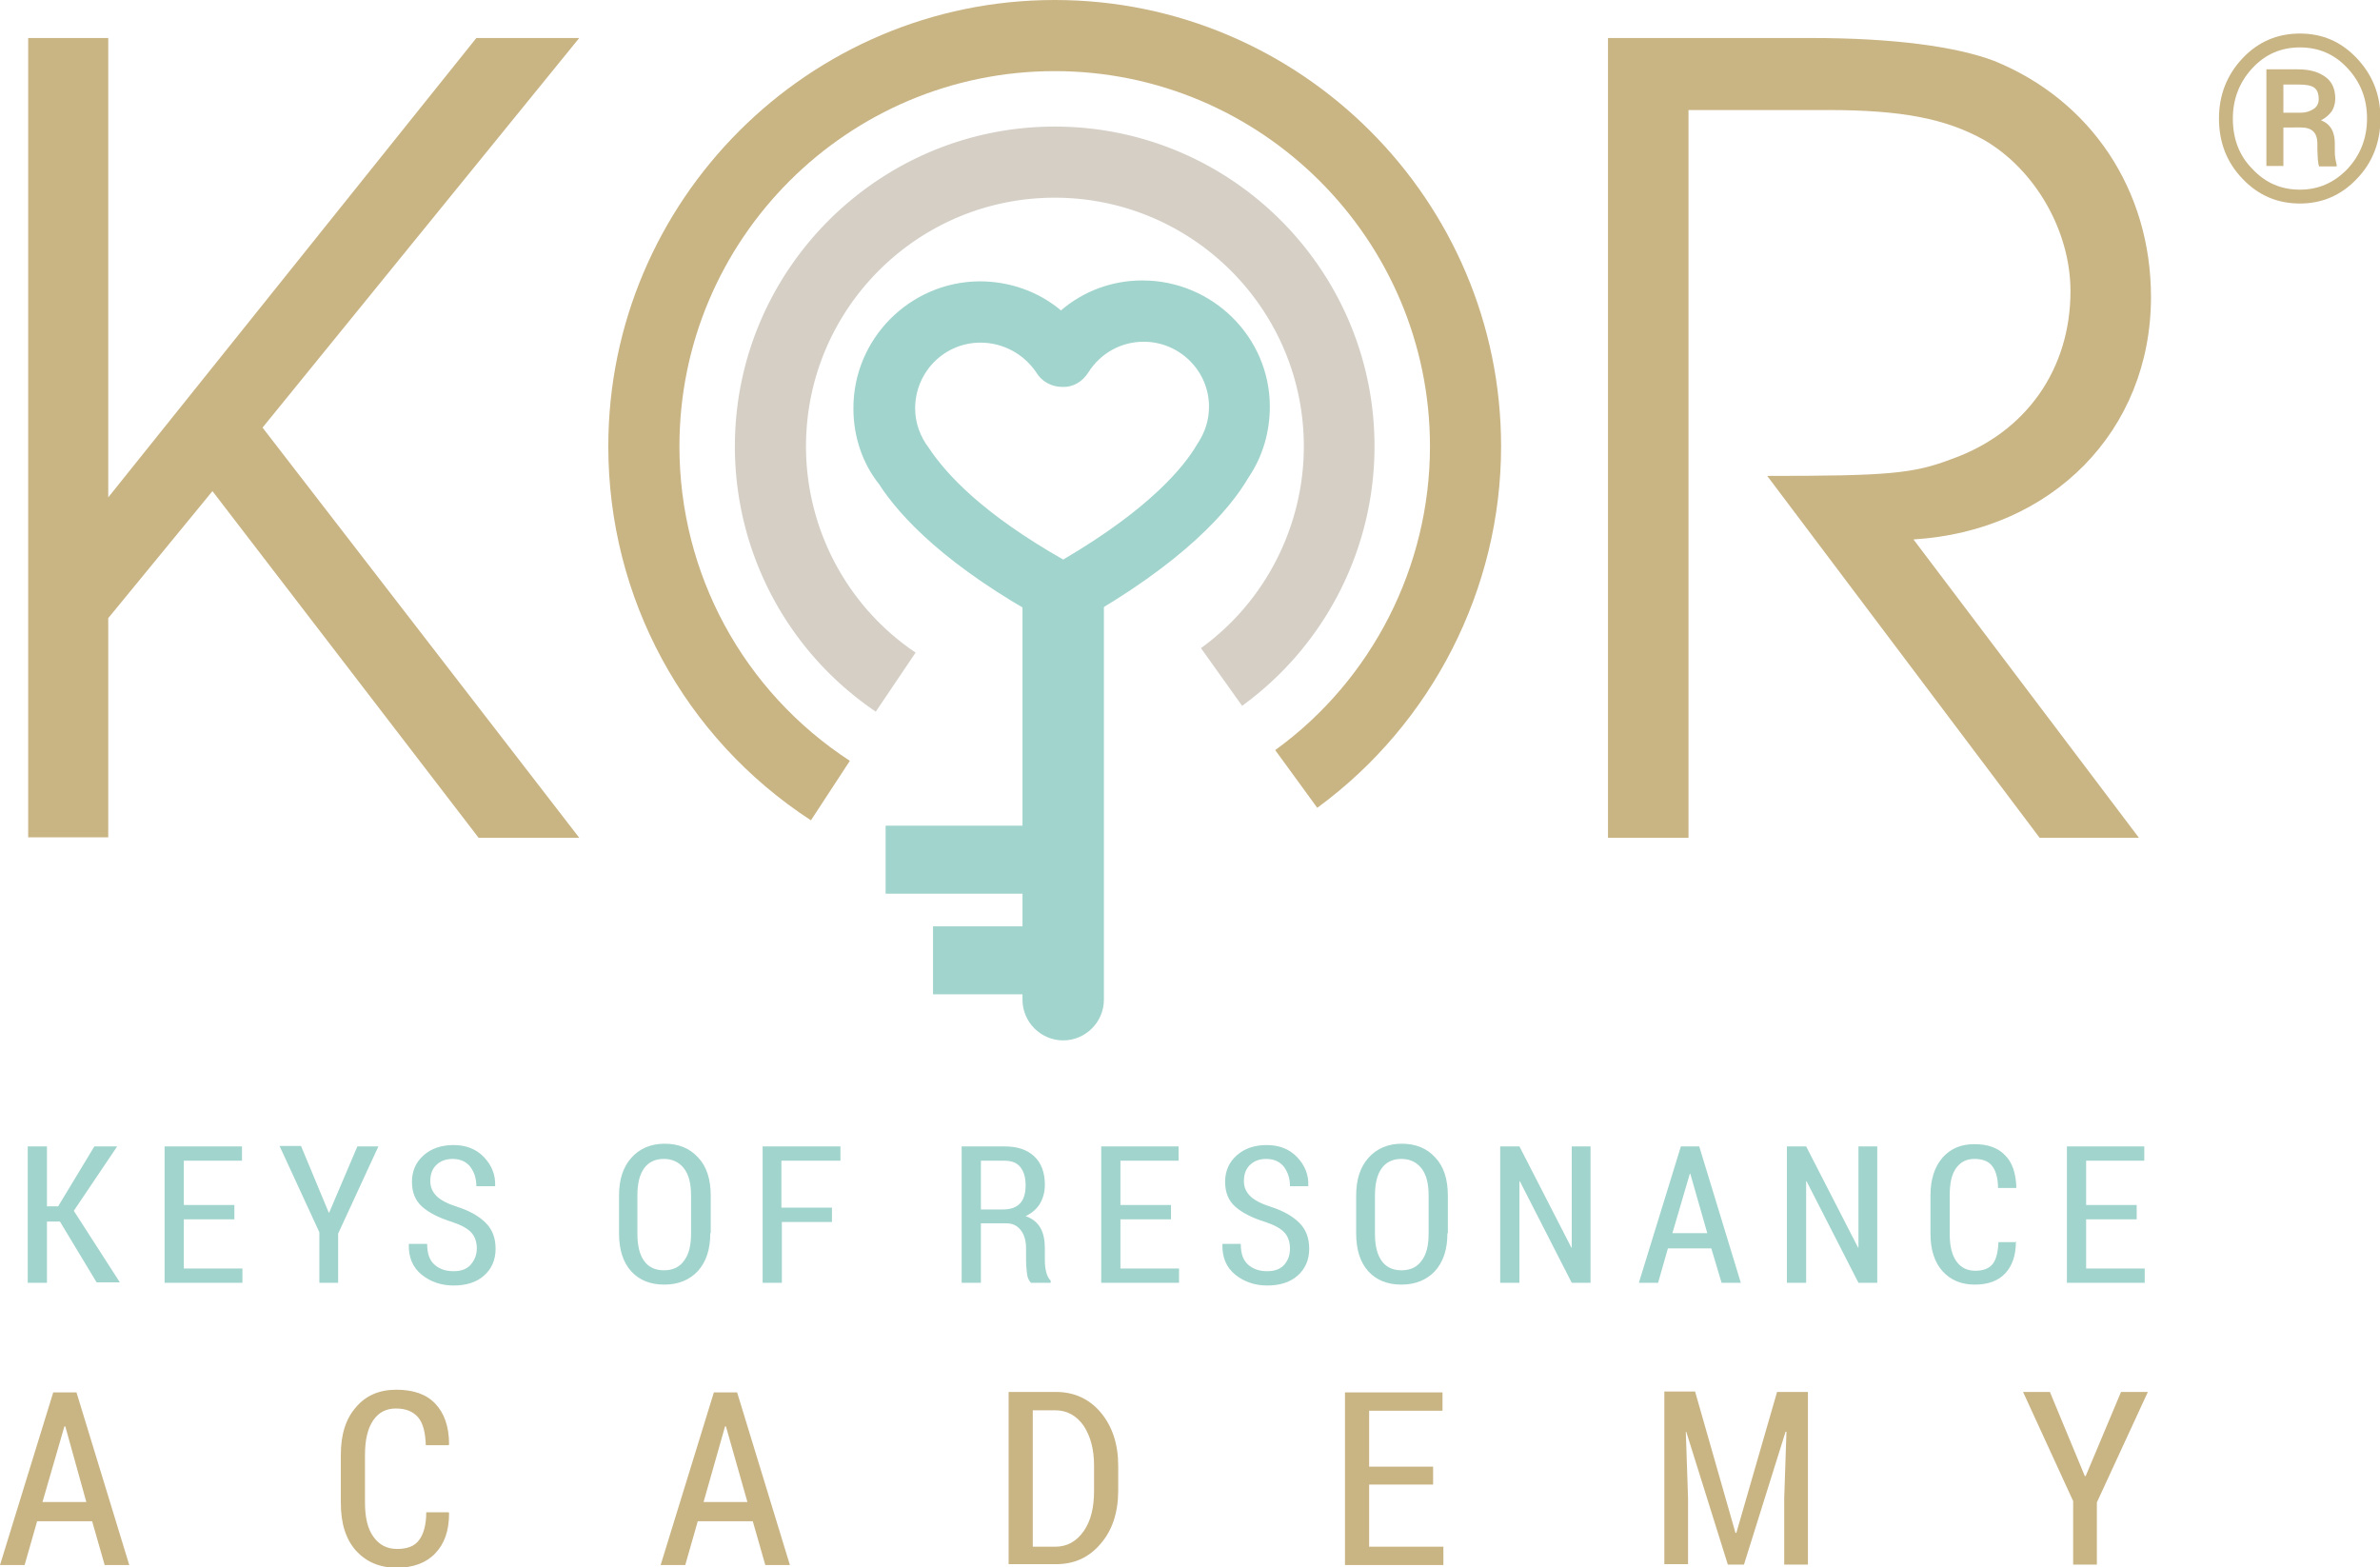 <svg id="kor-academy-logo-footer" xmlns="http://www.w3.org/2000/svg" viewBox="59.5 246.1 532.1 350.4"><style>.st0{fill:#c9b484}.st2{fill:#a1d4cd}</style><path class="st0" d="M80.1 586.2H67.8L65 596h-5.5l11.9-38.6h5.2L88.4 596h-5.5l-2.8-9.8zM69 581.9h9.8L74.1 565h-.2L69 581.9zM159.8 584.2l.1.2c0 3.9-1 6.8-3.1 9-2 2.1-4.9 3.2-8.6 3.2-3.8 0-6.8-1.3-9.1-3.8-2.3-2.6-3.4-6.1-3.4-10.7v-10.7c0-4.6 1.1-8.1 3.4-10.7 2.2-2.6 5.2-3.9 9-3.9s6.7 1 8.7 3.1c2 2.1 3.1 5.1 3.1 9.1l-.1.2h-5.1c-.1-2.8-.6-4.9-1.7-6.2-1.1-1.3-2.7-2-5-2-2.2 0-3.9.9-5.1 2.7-1.2 1.8-1.8 4.3-1.8 7.7V582c0 3.4.6 5.9 1.9 7.7 1.3 1.8 3 2.7 5.3 2.7 2.2 0 3.9-.6 4.9-2 1-1.3 1.6-3.4 1.6-6.2h5zM227.8 586.2h-12.3l-2.8 9.8h-5.5l11.9-38.6h5.2l11.8 38.6h-5.5l-2.8-9.8zm-11-4.3h9.8l-4.8-16.9h-.2l-4.8 16.9zM285 595.9v-38.6h10.6c4.1 0 7.5 1.6 10 4.6 2.6 3.1 3.9 7.1 3.9 11.9v5.5c0 4.9-1.3 8.9-3.9 11.9-2.6 3.1-5.9 4.6-10 4.6H285zm5.4-34.5v30.5h5c2.7 0 4.8-1.2 6.4-3.5 1.6-2.3 2.3-5.3 2.3-9v-5.6c0-3.7-.8-6.6-2.3-8.9-1.6-2.3-3.7-3.5-6.4-3.5h-5zM379.9 578h-14.3v13.9h16.6v4.1h-22v-38.6H382v4.1h-16.4V574h14.3v4zM438.5 557.3l9 31.5h.2l9.1-31.5h6.9v38.6h-5.3v-14.8l.5-14.9h-.2l-9.3 29.7h-3.6l-9.3-29.7h-.1l.5 14.8v14.8h-5.3v-38.6h6.9zM525.6 576.1h.2l7.9-18.8h6L528.3 582v13.9H523v-14.2l-11.2-24.4h6l7.8 18.8z"/><g><path class="st0" d="M240.8 429.5c-28.4-18.5-45.3-49.8-45.3-83.6 0-55 44.8-99.8 99.8-99.8s99.8 44.8 99.8 99.8c0 31.8-15.4 62-41.1 80.8l-9.4-12.9c21.7-15.7 34.6-41.1 34.6-67.9 0-46.2-37.6-83.9-83.9-83.9-46.3 0-83.9 37.6-83.9 83.9 0 28.4 14.2 54.7 38.1 70.3l-8.7 13.3z"/><path d="M255.3 405.2a71.51 71.51 0 0 1-31.5-59.3c0-39.4 32.1-71.5 71.5-71.5 39.5 0 71.5 32.1 71.5 71.5 0 22.9-11 44.5-29.6 58L328 391c14.4-10.4 23-27.3 23-45.1 0-30.7-25-55.6-55.7-55.6-30.7 0-55.6 24.9-55.6 55.6 0 18.5 9.2 35.8 24.5 46.1l-8.9 13.2z" fill="#d5cfc6"/><path class="st0" d="M65.8 254.6h17.9v102.7L166 254.6h23l-70.8 87.1 70.8 91.7h-22.5L107 355.9l-23.3 28.4v49H65.8V254.6zM419 254.6h45.6c18.2 0 32.2 1.9 40.7 5.1 21.7 8.8 35.1 28.9 35.1 52.8 0 29.8-22 52.3-53.1 54.2l50.4 66.7h-22.2l-60.9-80.9c27.1 0 32.7-.5 41.3-3.8 16.6-5.9 26.5-20.1 26.5-37.5 0-13.4-7.8-27.1-19.3-33.8-8.6-4.8-18.5-6.7-34.9-6.7H437v162.7h-18V254.6z"/><path class="st2" d="M297.2 386c-1.1 0-2.2-.3-3.3-.8-22.8-12.4-33.2-23.6-37.9-30.9-3.6-4.5-5.7-10.5-5.7-16.8-.1-15.6 12.6-28.4 28.2-28.5 6.8 0 13.2 2.3 18.2 6.5 5-4.3 11.4-6.7 18.2-6.7 15.7 0 28.5 12.7 28.5 28.2 0 5.7-1.6 11.2-4.8 15.9-4.2 7.2-14.4 19-38.1 32.3-.9.5-2.1.8-3.3.8zm-18.5-63.3c-8.1 0-14.6 6.6-14.6 14.7 0 3.2 1.1 6.3 3.1 8.9 4 6 12.1 14.7 30 24.9 19.6-11.5 27.1-20.9 29.9-25.7 1.9-2.8 2.7-5.6 2.7-8.5 0-8-6.6-14.5-14.6-14.5-5.1 0-9.7 2.6-12.4 6.9-1.3 2-3.3 3.3-5.8 3.2-2.4 0-4.6-1.2-5.8-3.2-2.8-4.2-7.5-6.7-12.5-6.7z"/><path class="st2" d="M288.1 429.8v39.8c0 5 4.1 9.1 9.1 9.1s9.1-4.1 9.1-9.1v-94.7h-18.2v54.9z"/><path class="st2" d="M257.5 430.7h33.2v15.2h-33.2zM268.1 453.2h22.6v15.2h-22.6z"/></g><g><path class="st2" d="M72.9 519.2H70v13.7h-4.3v-30.5H70v13.4h2.5l8.1-13.4h5.1L76 516.8l10.3 16h-5.2l-8.2-13.6zM111.9 518.7h-11.3v11h13.1v3.2H96.3v-30.5h17.3v3.2h-13v9.9h11.3v3.2zM133 517.2h.1l6.3-14.8h4.7l-9 19.5v11h-4.2v-11.3l-8.9-19.3h4.8l6.2 14.9zM218.3 521.8c0 3.6-.9 6.4-2.8 8.5-1.9 2-4.4 3-7.5 3-3.1 0-5.6-1-7.4-3-1.8-2-2.7-4.8-2.7-8.5v-8.4c0-3.6.9-6.4 2.8-8.5 1.8-2 4.3-3.1 7.4-3.1 3.1 0 5.6 1 7.5 3.1 1.9 2 2.8 4.9 2.8 8.5v8.4zm-4.3-8.4c0-2.7-.5-4.7-1.6-6.1-1.1-1.4-2.6-2.1-4.5-2.1s-3.4.7-4.4 2.1c-1 1.4-1.5 3.4-1.5 6.1v8.5c0 2.7.5 4.7 1.5 6.1 1 1.4 2.5 2.1 4.4 2.1 2 0 3.5-.7 4.5-2.1 1.1-1.4 1.6-3.4 1.6-6.1v-8.5zM245.6 519.3h-11.3v13.6H230v-30.5h17.4v3.2h-13.2v10.5h11.3v3.2zM278.8 519.7v13.2h-4.3v-30.5h9.5c2.9 0 5.1.7 6.7 2.2 1.6 1.5 2.4 3.6 2.4 6.4 0 1.6-.4 3-1.1 4.2-.7 1.2-1.8 2.1-3.2 2.8 1.5.5 2.6 1.4 3.3 2.6.7 1.2 1 2.8 1 4.6v2.7c0 .9.1 1.8.3 2.6.2.8.5 1.4 1 1.9v.5H290c-.5-.5-.8-1.2-.9-2.1-.1-.9-.2-1.9-.2-3v-2.6c0-1.7-.4-3.1-1.2-4.1-.8-1-1.8-1.5-3.2-1.5h-5.7zm0-3.2h5c1.7 0 3-.5 3.8-1.4.8-.9 1.2-2.2 1.2-4 0-1.8-.4-3.1-1.2-4.1-.8-1-2-1.4-3.6-1.4h-5.2v10.9zM321.3 518.7H310v11h13.1v3.2h-17.4v-30.5H323v3.2h-13v9.9h11.3v3.2zM347.9 525.2c0-1.4-.4-2.6-1.2-3.5-.8-.9-2.2-1.7-4.3-2.4-2.9-.9-5.1-2-6.7-3.4-1.6-1.4-2.3-3.3-2.3-5.6 0-2.4.9-4.4 2.6-5.9 1.7-1.5 3.9-2.3 6.7-2.3 2.8 0 5.1.9 6.8 2.7 1.7 1.8 2.6 3.9 2.5 6.4v.1h-4.1c0-1.8-.5-3.2-1.4-4.4-.9-1.1-2.2-1.7-3.9-1.7-1.6 0-2.8.5-3.7 1.4-.9.9-1.3 2.1-1.3 3.6 0 1.3.5 2.4 1.4 3.3.9.9 2.4 1.7 4.6 2.4 2.8.9 4.9 2.1 6.4 3.6s2.2 3.4 2.2 5.8c0 2.5-.9 4.5-2.6 6-1.7 1.5-4 2.2-6.8 2.2-2.7 0-5.1-.8-7.1-2.4-2-1.6-3-3.9-2.9-6.8v-.1h4.1c0 2.1.5 3.6 1.6 4.6 1.1 1 2.5 1.5 4.3 1.5 1.6 0 2.8-.4 3.7-1.3 1-1.1 1.4-2.3 1.4-3.8zM166.1 525.2c0-1.4-.4-2.6-1.2-3.5-.8-.9-2.2-1.7-4.3-2.4-2.9-.9-5.1-2-6.7-3.4-1.6-1.4-2.3-3.3-2.3-5.6 0-2.4.9-4.4 2.6-5.9 1.7-1.5 3.9-2.3 6.7-2.3 2.8 0 5.1.9 6.8 2.7 1.7 1.8 2.6 3.9 2.5 6.4v.1H166c0-1.8-.5-3.2-1.4-4.4-.9-1.1-2.2-1.7-3.9-1.7-1.6 0-2.8.5-3.7 1.4-.9.9-1.3 2.1-1.3 3.6 0 1.3.5 2.4 1.4 3.3.9.9 2.4 1.7 4.6 2.4 2.8.9 4.9 2.1 6.4 3.6s2.2 3.4 2.2 5.8c0 2.5-.9 4.5-2.6 6-1.7 1.5-4 2.2-6.8 2.2-2.7 0-5.1-.8-7.1-2.4-2-1.6-3-3.9-2.9-6.8v-.1h4.1c0 2.1.5 3.6 1.6 4.6 1.1 1 2.5 1.5 4.3 1.5 1.6 0 2.8-.4 3.7-1.3 1-1.1 1.5-2.3 1.5-3.8zM383.1 521.8c0 3.6-.9 6.4-2.8 8.5-1.9 2-4.4 3-7.5 3-3.1 0-5.6-1-7.4-3-1.8-2-2.7-4.8-2.7-8.5v-8.4c0-3.6.9-6.4 2.8-8.5 1.8-2 4.3-3.1 7.4-3.1 3.1 0 5.6 1 7.5 3.1 1.9 2 2.8 4.9 2.8 8.5v8.4zm-4.2-8.4c0-2.7-.5-4.7-1.6-6.1-1.1-1.4-2.6-2.1-4.5-2.1s-3.4.7-4.4 2.1c-1 1.4-1.5 3.4-1.5 6.1v8.5c0 2.7.5 4.7 1.5 6.1 1 1.4 2.5 2.1 4.4 2.1 2 0 3.5-.7 4.5-2.1 1.1-1.4 1.6-3.4 1.6-6.1v-8.5zM415.1 532.9h-4.2l-11.6-22.7h-.1v22.7h-4.3v-30.5h4.3l11.6 22.6h.1v-22.6h4.2v30.5zM442.1 525.2h-9.7l-2.2 7.7h-4.3l9.4-30.5h4.1l9.3 30.5h-4.3l-2.3-7.7zm-8.7-3.4h7.8l-3.8-13.3h-.1l-3.9 13.3zM479.2 532.9H475l-11.6-22.7h-.1v22.7H459v-30.5h4.3l11.6 22.6h.1v-22.6h4.2v30.5zM510.1 523.6l.1.1c0 3-.8 5.4-2.4 7.1-1.6 1.7-3.9 2.5-6.8 2.5-3 0-5.4-1-7.2-3-1.8-2-2.7-4.8-2.7-8.4v-8.5c0-3.6.9-6.4 2.7-8.5 1.8-2 4.1-3 7.1-3s5.3.8 6.9 2.5c1.6 1.6 2.4 4 2.5 7.2l-.1.1h-4c0-2.2-.5-3.9-1.3-4.9-.8-1.1-2.2-1.6-4-1.6-1.8 0-3.1.7-4.1 2.1-1 1.4-1.4 3.4-1.4 6.1v8.6c0 2.7.5 4.7 1.5 6.1 1 1.4 2.4 2.1 4.2 2.1 1.8 0 3.1-.5 3.9-1.5.8-1 1.2-2.7 1.3-4.9h3.8zM537.2 518.7h-11.3v11H539v3.2h-17.4v-30.5h17.3v3.2h-13v9.9h11.3v3.2z"/></g><g><path class="st0" d="M555.6 272.6c0-5.3 1.8-9.8 5.3-13.5 3.5-3.7 7.8-5.5 12.8-5.5 5 0 9.2 1.8 12.7 5.5s5.3 8.1 5.3 13.5c0 5.3-1.8 9.9-5.3 13.5-3.5 3.7-7.8 5.5-12.7 5.5-5 0-9.3-1.8-12.8-5.5-3.5-3.6-5.3-8.1-5.3-13.5zm3.1 0c0 4.5 1.4 8.3 4.4 11.3 2.9 3.1 6.4 4.6 10.6 4.6 4.1 0 7.6-1.5 10.6-4.6 2.9-3.1 4.4-6.9 4.4-11.3 0-4.5-1.5-8.2-4.4-11.3-2.9-3.1-6.4-4.6-10.6-4.6-4.2 0-7.7 1.5-10.6 4.6-2.9 3.1-4.4 6.9-4.4 11.3zm11.3 2v8.6h-3.8v-21.6h7.1c2.6 0 4.6.6 6.1 1.7s2.2 2.7 2.2 4.9c0 1-.3 2-.8 2.8-.6.8-1.4 1.5-2.4 2 1.1.4 1.9 1.1 2.4 2 .5.9.7 2 .7 3.2v1.4c0 .7 0 1.3.1 1.9.1.5.2 1 .3 1.4v.4H578c-.2-.4-.2-.9-.3-1.6 0-.7-.1-1.4-.1-2.1v-1.4c0-1.2-.3-2.1-.9-2.7-.6-.6-1.5-.9-2.8-.9H570zm0-3.3h3.9c1.1 0 2-.3 2.8-.8.8-.5 1.2-1.3 1.2-2.2 0-1.2-.3-2.1-1-2.6s-1.8-.7-3.5-.7H570v6.3z"/></g></svg>